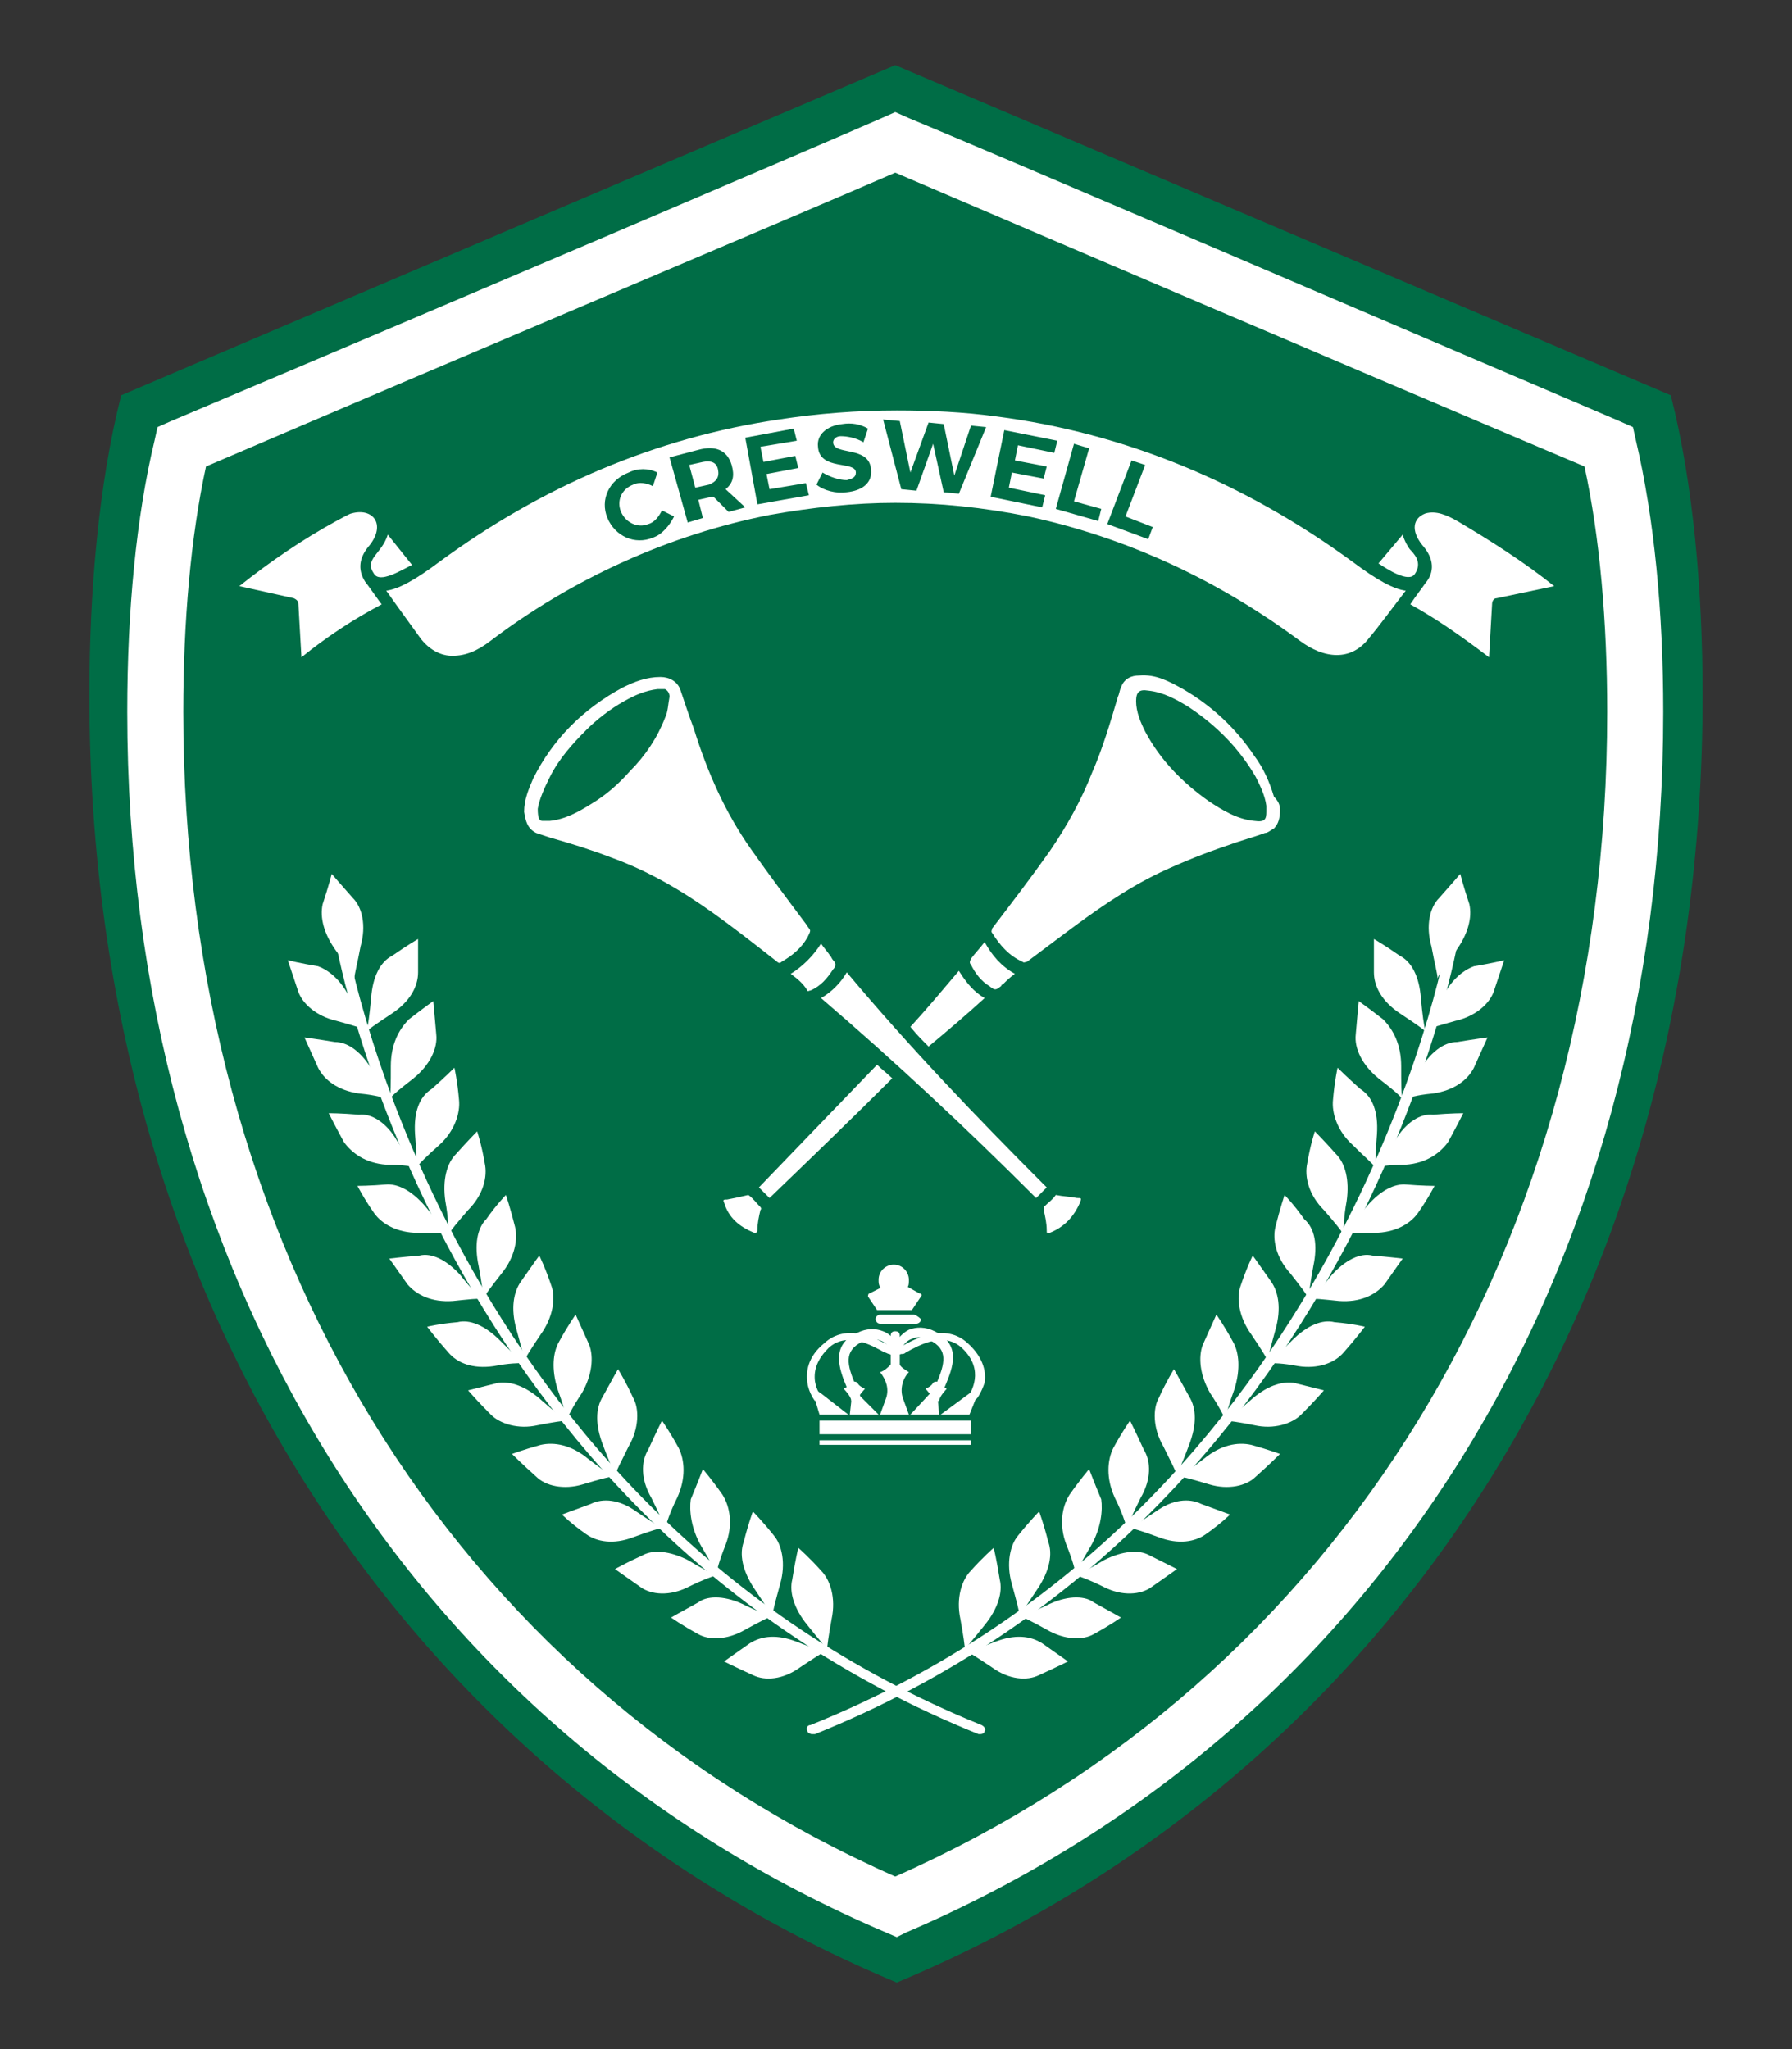 <?xml version="1.0" encoding="utf-8"?>
<!-- Generator: Adobe Illustrator 27.8.1, SVG Export Plug-In . SVG Version: 6.00 Build 0)  -->
<svg version="1.1" id="Layer_1" xmlns="http://www.w3.org/2000/svg" xmlns:xlink="http://www.w3.org/1999/xlink" x="0px" y="0px"
	 viewBox="0 0 118.3 135.3" style="enable-background:new 0 0 118.3 135.3;" xml:space="preserve">
<rect x="0" y="0" width="118.3" height="135.3" fill="#333333" stroke="none"/>
<style type="text/css">
	.st0{clip-path:url(#SVGID_00000170252325407045405390000007475906542579577787_);fill:#006D46;}
	.st1{clip-path:url(#SVGID_00000170252325407045405390000007475906542579577787_);fill:#FFFFFF;}
	.st2{fill:#FFFFFF;}
	.st3{clip-path:url(#SVGID_00000119832969872891528050000015167215793143787710_);fill:#FFFFFF;}
	.st4{clip-path:url(#SVGID_00000153687872414811886710000010575872742334413719_);fill:#FFFFFF;}
	.st5{clip-path:url(#SVGID_00000153687872414811886710000010575872742334413719_);fill:#006D46;}
</style>
<g>
	<defs>
		<rect id="SVGID_1_" x="5.9" y="4.3" width="106.6" height="126.6"/>
	</defs>
	<clipPath id="SVGID_00000164485089843267418550000009753635018596886162_">
		<use xlink:href="#SVGID_1_"  style="overflow:visible;"/>
	</clipPath>
	<path style="clip-path:url(#SVGID_00000164485089843267418550000009753635018596886162_);fill:#006D46;" d="M112.4,45.9
		c0-6.8-0.6-13.9-2.1-19.8c0,0-51.2-21.8-51.2-21.8C59.1,4.3,8,26.1,8,26.1c-1.5,5.9-2.1,13-2.1,19.8c0,41.7,22.4,72.1,53.3,85
		C90.1,118,112.4,87.6,112.4,45.9"/>
	<path style="clip-path:url(#SVGID_00000164485089843267418550000009753635018596886162_);fill:#FFFFFF;" d="M13.6,30.8
		c-1,4.6-1.5,10.2-1.5,16.2c0,35.2,17.6,63.9,47,76.9c29.4-13,47-41.7,47-76.9c0-6-0.5-11.6-1.5-16.2c-15.6-6.6-45.5-19.4-45.5-19.4
		C52.9,14.1,31.1,23.3,13.6,30.8 M59.2,127.9l-0.7-0.3C27.1,114.2,8.4,84,8.4,47c0-6.7,0.6-12.9,1.8-17.9l0.2-0.9l0.9-0.4
		c18.7-7.9,42.1-17.9,46.9-20l0.9-0.4l0,0l0,0l0.9,0.4c5.1,2.1,30.5,13,46.9,20l0.9,0.4l0.2,0.9c1.2,5.1,1.8,11.3,1.8,17.9
		c0,37.1-18.7,67.2-50,80.6L59.2,127.9z"/>
</g>
<rect x="54.1" y="95.1" class="st2" width="10" height="0.3"/>
<g>
	<defs>
		<rect id="SVGID_00000165946990197953929080000008015211289251199409_" x="5.9" y="4.3" width="106.6" height="126.6"/>
	</defs>
	<clipPath id="SVGID_00000033334177981274524450000005612327380678340998_">
		<use xlink:href="#SVGID_00000165946990197953929080000008015211289251199409_"  style="overflow:visible;"/>
	</clipPath>
	<path style="clip-path:url(#SVGID_00000033334177981274524450000005612327380678340998_);fill:#FFFFFF;" d="M56,93.4h-1.9l-0.3-1
		l-0.2-0.5c0-0.2,0.2-0.2,0.3-0.1l0.3,0.2L56,93.4z"/>
	<path style="clip-path:url(#SVGID_00000033334177981274524450000005612327380678340998_);fill:#FFFFFF;" d="M58,93.4h-1.9l0.1-0.9
		l0-0.1l0-0.5c0.1-0.1,0.2-0.1,0.3,0l0.1,0.1l0.1,0.1L58,93.4z"/>
	<path style="clip-path:url(#SVGID_00000033334177981274524450000005612327380678340998_);fill:#FFFFFF;" d="M60,90.6
		c-0.4,0.4-0.6,1.1-0.4,1.7l0.4,1.1h-1.9l0.4-1.1c0.2-0.6,0-1.2-0.4-1.7c0,0,0,0,0,0c0.3-0.1,0.5-0.3,0.7-0.5
		c0.1-0.1,0.1-0.2,0.2-0.2c0-0.1,0.1-0.1,0.2,0c0,0.1,0.1,0.2,0.2,0.2C59.5,90.3,59.7,90.4,60,90.6C60.1,90.6,60.1,90.6,60,90.6"/>
	<path style="clip-path:url(#SVGID_00000033334177981274524450000005612327380678340998_);fill:#FFFFFF;" d="M56.2,91.3
		c-0.1,0.1-0.3,0.3-0.5,0.4c0,0,0.5,0.5,0.5,0.8h0.4c0-0.3,0.5-0.8,0.5-0.8c-0.2-0.1-0.4-0.2-0.5-0.4C56.5,91.2,56.3,91.2,56.2,91.3
		"/>
	<path style="clip-path:url(#SVGID_00000033334177981274524450000005612327380678340998_);fill:#FFFFFF;" d="M64.6,91.9l-0.2,0.5v0
		l-0.4,1h-1.9l1.9-1.4h0l0.2-0.2C64.4,91.7,64.6,91.8,64.6,91.9"/>
	<path style="clip-path:url(#SVGID_00000033334177981274524450000005612327380678340998_);fill:#FFFFFF;" d="M62,93.4h-1.9l1.3-1.4
		l0.2-0.2l0-0.1c0.1-0.1,0.2-0.1,0.3,0l0,0.5l0,0.1L62,93.4z"/>
	<path style="clip-path:url(#SVGID_00000033334177981274524450000005612327380678340998_);fill:#FFFFFF;" d="M62,91.3
		c0.1,0.1,0.3,0.3,0.5,0.4c0,0-0.5,0.5-0.5,0.8h-0.4c0-0.3-0.5-0.8-0.5-0.8c0.2-0.1,0.4-0.2,0.5-0.4C61.7,91.2,61.9,91.2,62,91.3"/>
	<path style="clip-path:url(#SVGID_00000033334177981274524450000005612327380678340998_);fill:#FFFFFF;" d="M64.4,92.4L64,92.1
		c0-0.1,1.1-1.6-0.5-3.1c-1.2-1.1-2.8-0.2-3.7,0.3c-0.1,0.1-0.2,0.1-0.3,0.1c-0.3,0.1-0.6,0.1-0.8,0c-0.1,0-0.2-0.1-0.3-0.1
		c-0.9-0.5-2.5-1.4-3.7-0.3c-0.7,0.7-1,1.4-0.9,2.2c0.1,0.6,0.4,1,0.4,1l-0.4,0.3c0,0-0.4-0.5-0.5-1.2c-0.1-0.7,0-1.7,1.1-2.6
		c1.5-1.4,3.5-0.3,4.4,0.2c0.1,0.1,0.2,0.1,0.2,0.1c0.1,0,0.2,0,0.3,0c0.1,0,0.2-0.1,0.2-0.1c0.9-0.5,2.9-1.6,4.4-0.2
		c1.1,1,1.2,2,1.1,2.6C64.8,91.9,64.5,92.4,64.4,92.4"/>
	<path style="clip-path:url(#SVGID_00000033334177981274524450000005612327380678340998_);fill:#FFFFFF;" d="M56.2,92.3
		c-0.1-0.2-0.2-0.5-0.3-0.7c-0.5-1.2-1.1-2.8,0.7-3.6c0.6-0.3,1.2-0.3,1.7-0.1c0.8,0.3,1.1,1.2,1.1,1.3l-0.5,0.2
		c0,0-0.2-0.7-0.8-0.9c-0.3-0.1-0.7-0.1-1.2,0.1c-1.2,0.6-1,1.5-0.4,2.9c0.1,0.2,0.2,0.5,0.3,0.7L56.2,92.3z"/>
	<path style="clip-path:url(#SVGID_00000033334177981274524450000005612327380678340998_);fill:#FFFFFF;" d="M62,92.3l-0.5-0.2
		c0.1-0.2,0.2-0.5,0.3-0.7c0.6-1.4,0.8-2.3-0.4-2.9c-0.4-0.2-0.8-0.3-1.2-0.1c-0.6,0.2-0.8,0.9-0.8,0.9l-0.5-0.2
		c0,0,0.3-0.9,1.1-1.3c0.5-0.2,1.1-0.2,1.7,0.1c1.8,0.9,1.2,2.4,0.7,3.6C62.2,91.9,62.1,92.1,62,92.3"/>
	<path style="clip-path:url(#SVGID_00000033334177981274524450000005612327380678340998_);fill:#FFFFFF;" d="M59.1,91.7
		c-0.2,0-0.3-0.1-0.3-0.3v-3.2c0-0.2,0.1-0.3,0.3-0.3c0.2,0,0.3,0.1,0.3,0.3v3.2C59.4,91.5,59.2,91.7,59.1,91.7"/>
	<path style="clip-path:url(#SVGID_00000033334177981274524450000005612327380678340998_);fill:#FFFFFF;" d="M59.8,84.9
		c-0.1,0.3-0.4,0.4-0.7,0.4c-0.3,0-0.6-0.2-0.7-0.4l-1,0.5c-0.1,0-0.1,0.2-0.1,0.2l0.6,0.9h2.3l0.6-0.9c0.1-0.1,0-0.2-0.1-0.2
		L59.8,84.9z"/>
	<path style="clip-path:url(#SVGID_00000033334177981274524450000005612327380678340998_);fill:#FFFFFF;" d="M59.1,85.5
		c0.4,0,0.7-0.2,0.8-0.5c0.1-0.1,0.1-0.3,0.1-0.5c0-0.5-0.4-1-1-1c-0.5,0-1,0.4-1,1c0,0.2,0,0.3,0.1,0.5
		C58.4,85.3,58.7,85.5,59.1,85.5"/>
	<path style="clip-path:url(#SVGID_00000033334177981274524450000005612327380678340998_);fill:#FFFFFF;" d="M60.3,86.8L60.3,86.8
		h-0.7h-0.1h-0.6h-0.1h-0.7h0c-0.1,0-0.3,0.1-0.3,0.3c0,0.1,0.1,0.3,0.3,0.3h2.4c0.1,0,0.3-0.1,0.3-0.3
		C60.6,86.9,60.4,86.8,60.3,86.8"/>
</g>
<rect x="54.1" y="93.8" class="st2" width="10" height="0.9"/>
<g>
	<defs>
		<rect id="SVGID_00000034048184015950350420000003789053216690430855_" x="5.9" y="4.3" width="106.6" height="126.6"/>
	</defs>
	<clipPath id="SVGID_00000098206353104283995170000016075993928138636726_">
		<use xlink:href="#SVGID_00000034048184015950350420000003789053216690430855_"  style="overflow:visible;"/>
	</clipPath>
	<path style="clip-path:url(#SVGID_00000098206353104283995170000016075993928138636726_);fill:#FFFFFF;" d="M35.5,53.4
		c0,0.6,0.1,0.8,0.3,0.8c0.2,0,0.3,0,0.5,0c1-0.1,1.9-0.6,2.7-1.1c1-0.6,1.8-1.3,2.6-2.2c1-1,1.8-2.2,2.3-3.5
		c0.2-0.4,0.2-0.9,0.3-1.4c0-0.2-0.1-0.4-0.3-0.5c-0.2,0-0.3,0-0.5,0c-0.8,0.1-1.5,0.4-2.2,0.8c-0.9,0.5-1.8,1.2-2.5,1.9
		c-0.9,0.9-1.8,1.9-2.4,3.1C35.9,52.1,35.6,52.8,35.5,53.4 M34.6,53.6c0-0.8,0.3-1.5,0.6-2.2c1.3-2.6,3.3-4.6,5.9-6
		c0.8-0.4,1.6-0.7,2.5-0.7c0.6,0,1.1,0.3,1.3,0.8c0.3,0.9,0.6,1.8,0.9,2.6c0.9,2.9,2.1,5.6,3.8,8c1.2,1.7,2.4,3.3,3.6,4.9
		c0.3,0.5,0.4,0.3,0.1,0.9c-0.4,0.7-1,1.2-1.7,1.6c-0.1,0.1-0.2,0.1-0.3,0c-1.4-1.1-2.8-2.2-4.2-3.2c-2.1-1.5-4.3-2.8-6.8-3.7
		c-1.3-0.5-2.6-0.9-4-1.3c-0.3-0.1-0.6-0.2-0.9-0.3C34.8,54.7,34.7,54.2,34.6,53.6"/>
	<path style="clip-path:url(#SVGID_00000098206353104283995170000016075993928138636726_);fill:#FFFFFF;" d="M83.6,53.6
		c0-0.1,0-0.2,0-0.4c-0.1-0.7-0.4-1.3-0.7-1.9c-1.1-1.9-2.6-3.4-4.4-4.6c-0.8-0.5-1.7-1-2.7-1.1c-0.6-0.1-0.8,0.1-0.8,0.7
		c0,0.7,0.3,1.4,0.6,2c1,1.9,2.5,3.4,4.2,4.6c0.9,0.6,1.9,1.2,3,1.3C83.5,54.3,83.6,54.1,83.6,53.6 M84.5,53.5
		c0,0.5-0.1,0.9-0.4,1.2c-0.2,0.1-0.4,0.3-0.6,0.3c-0.8,0.3-1.6,0.5-2.4,0.8c-1.5,0.5-3,1.1-4.5,1.8c-2.3,1.1-4.4,2.6-6.4,4.1
		c-0.8,0.6-1.6,1.2-2.4,1.8c-0.1,0-0.2,0.1-0.3,0c-0.9-0.4-1.5-1.1-2-1.9c-0.1-0.1,0-0.2,0-0.3c1.3-1.7,2.6-3.4,3.8-5.1
		c1.1-1.6,2.1-3.4,2.8-5.2c0.7-1.6,1.2-3.3,1.7-5c0.1-0.2,0.1-0.4,0.2-0.6c0.2-0.6,0.7-0.8,1.2-0.8c1.1-0.1,2,0.4,2.9,0.9
		c1.9,1.1,3.5,2.6,4.7,4.4c0.6,0.8,1,1.7,1.3,2.7C84.5,53,84.5,53.3,84.5,53.5"/>
	<path style="clip-path:url(#SVGID_00000098206353104283995170000016075993928138636726_);fill:#FFFFFF;" d="M69.1,78.4
		c-0.2,0.2-0.5,0.5-0.7,0.7c-4.6-4.6-9.3-9-14.2-13.2c0.7-0.4,1.3-1,1.7-1.7C60,69.1,64.5,73.8,69.1,78.4"/>
	<path style="clip-path:url(#SVGID_00000098206353104283995170000016075993928138636726_);fill:#FFFFFF;" d="M50.8,79.1
		c-0.2-0.2-0.5-0.5-0.7-0.7c2.6-2.7,5.2-5.4,7.8-8.1c0.3,0.3,0.7,0.6,1,0.9C56.2,73.9,53.5,76.5,50.8,79.1"/>
	<path style="clip-path:url(#SVGID_00000098206353104283995170000016075993928138636726_);fill:#FFFFFF;" d="M65,65.9
		c-1.2,1.1-2.5,2.2-3.7,3.2c-0.4-0.4-0.8-0.8-1.2-1.3c1.1-1.2,2.1-2.4,3.2-3.7C63.8,64.9,64.3,65.5,65,65.9"/>
	<path style="clip-path:url(#SVGID_00000098206353104283995170000016075993928138636726_);fill:#FFFFFF;" d="M67,64.3
		c-0.3,0.2-0.6,0.5-0.8,0.7c0,0-0.1,0-0.1,0.1c-0.4,0.3-0.4,0.3-0.8,0c-0.5-0.3-0.9-0.8-1.2-1.4c-0.1-0.1-0.1-0.2,0-0.4
		c0.3-0.4,0.6-0.7,0.9-1.1C65.5,63.1,66.1,63.8,67,64.3"/>
	<path style="clip-path:url(#SVGID_00000098206353104283995170000016075993928138636726_);fill:#FFFFFF;" d="M52.2,64.3
		c0.8-0.5,1.5-1.2,2-2c0.2,0.3,0.4,0.5,0.6,0.8c0.1,0.1,0.1,0.2,0.2,0.3c0.2,0.2,0.2,0.4,0,0.6c-0.4,0.6-0.8,1.1-1.5,1.4
		c-0.1,0-0.2,0.1-0.2,0C53,64.9,52.6,64.6,52.2,64.3"/>
	<path style="clip-path:url(#SVGID_00000098206353104283995170000016075993928138636726_);fill:#FFFFFF;" d="M49.4,78.9
		c0.3,0.2,0.5,0.5,0.8,0.8c0,0,0.1,0.1,0,0.2c-0.1,0.4-0.2,0.9-0.2,1.3c0,0.2-0.1,0.2-0.2,0.2c-1-0.4-1.7-1-2-2
		c-0.1-0.2,0-0.2,0.2-0.2C48.5,79.1,49,79,49.4,78.9"/>
	<path style="clip-path:url(#SVGID_00000098206353104283995170000016075993928138636726_);fill:#FFFFFF;" d="M69.7,78.9
		c0.5,0.1,0.9,0.1,1.4,0.2c0.3,0,0.3,0,0.2,0.3c-0.4,0.9-1,1.6-2,2c-0.2,0.1-0.2,0-0.2-0.2c0-0.4-0.1-0.9-0.2-1.3c0-0.1,0-0.2,0-0.2
		C69.2,79.4,69.5,79.2,69.7,78.9"/>
	<path style="clip-path:url(#SVGID_00000098206353104283995170000016075993928138636726_);fill:#FFFFFF;" d="M92.6,35.3
		c0.1,0.4,0.4,0.9,0.5,1c0.5,0.5,0.7,1,0.3,1.6c-0.4,0.6-1.8-0.3-2.4-0.7L92.6,35.3z"/>
	<path style="clip-path:url(#SVGID_00000098206353104283995170000016075993928138636726_);fill:#FFFFFF;" d="M24.7,37.9
		c-0.7-1,0.5-1.3,0.9-2.6l1.6,2C26.4,37.7,25.1,38.5,24.7,37.9"/>
	<path style="clip-path:url(#SVGID_00000098206353104283995170000016075993928138636726_);fill:#FFFFFF;" d="M19.9,43.4l-0.2-3.5
		c0-0.2-0.1-0.3-0.3-0.4l-3.6-0.8c2-1.6,4.2-3.1,6.4-4.3c0.2-0.1,0.9-0.5,1-0.5c1.4-0.4,2.3,0.7,1.2,2.1c-0.7,0.8-0.8,1.6-0.3,2.4
		c0,0,0,0,0,0c0.1,0.1,1,1.4,1.1,1.5C23.3,40.9,21.5,42.1,19.9,43.4"/>
	<path style="clip-path:url(#SVGID_00000098206353104283995170000016075993928138636726_);fill:#FFFFFF;" d="M90.4,42.1
		c-1.2,1.6-3,1.4-4.6,0.2c0,0,0,0,0,0c-5.4-4-11.4-6.8-17.9-8.2c-3-0.6-5.9-0.9-8.8-0.9c-2.7,0-5.5,0.3-8.3,0.8
		c-6.6,1.3-13,4.2-18.4,8.3c0,0,0,0,0,0c-0.9,0.7-1.7,1-2.5,1l-0.1,0c-0.3,0-1.2-0.1-2-1.1c-0.5-0.7-1.6-2.2-2.3-3.2
		c0.8-0.1,1.9-0.7,3.5-1.9c6.8-5,14.3-8.2,22.4-9.4c2.6-0.4,5.2-0.6,7.8-0.6c2.2,0,4.4,0.1,6.6,0.4c8.5,1.1,16.4,4.4,23.5,9.6
		c1.6,1.2,2.7,1.8,3.5,1.9C92.1,39.9,91,41.4,90.4,42.1"/>
	<path style="clip-path:url(#SVGID_00000098206353104283995170000016075993928138636726_);fill:#FFFFFF;" d="M98.8,39.5
		c-0.2,0-0.3,0.2-0.3,0.4l-0.2,3.5c-1.7-1.3-3.4-2.5-5.2-3.5c0.4-0.6,0.8-1.1,1-1.4c0.6-0.7,0.6-1.6-0.2-2.5c-0.8-1-0.6-1.8,0.2-2.1
		c0.7-0.2,1.4,0.1,2.1,0.5c2.2,1.3,4.4,2.7,6.4,4.3L98.8,39.5z"/>
	<path style="clip-path:url(#SVGID_00000098206353104283995170000016075993928138636726_);fill:#006D46;" d="M74.7,30.4l-1.6,4.2
		l2.7,1l0.3-0.8l-1.8-0.7l1.3-3.4L74.7,30.4z M70.9,29.3l-1.2,4.3l2.8,0.8l0.2-0.8l-1.8-0.5l1-3.5L70.9,29.3z M66.3,28.4l-0.9,4.4
		l3.4,0.7l0.2-0.8l-2.4-0.5l0.2-1l2.1,0.4l0.2-0.8l-2.1-0.4l0.2-1l2.4,0.5l0.2-0.8L66.3,28.4z M58.3,27.7l1.2,4.6l1,0.1l1.1-3.1
		l0.7,3.2l1,0.1l1.8-4.4l-1-0.1L63,31.4L62.3,28l-1-0.1l-1.2,3.3l-0.7-3.4L58.3,27.7z M57,29.2l0.3-0.9c-0.5-0.3-1.1-0.4-1.7-0.3
		c-1,0.1-1.7,0.7-1.6,1.5c0.1,1.6,2.5,0.9,2.5,1.7c0,0.3-0.2,0.4-0.6,0.5c-0.5,0-1.1-0.2-1.6-0.5L53.9,32c0.5,0.4,1.3,0.6,2,0.5
		c1-0.1,1.7-0.6,1.6-1.5c-0.1-1.6-2.5-0.9-2.5-1.8c0-0.2,0.2-0.4,0.5-0.4C55.9,28.8,56.5,28.9,57,29.2 M49.2,28.9l0.8,4.4l3.4-0.6
		l-0.2-0.8l-2.4,0.4l-0.2-1l2.1-0.4l-0.2-0.8l-2.1,0.4l-0.2-1l2.4-0.4l-0.2-0.8L49.2,28.9z M45.5,30.7l0.9-0.2c0.5-0.1,0.9,0,1,0.5
		c0.1,0.5-0.1,0.8-0.6,1l-0.9,0.2L45.5,30.7z M49.2,33.5l-1.3-1.2c0.5-0.4,0.6-0.9,0.4-1.6c-0.3-1-1.1-1.3-2.2-1l-1.9,0.5l1.2,4.3
		l1-0.3L46.1,33l0.9-0.2l0.1,0l1,1L49.2,33.5z M43.1,32.1l0.3-0.9c-0.6-0.3-1.3-0.3-1.9,0c-1.3,0.5-1.9,1.8-1.4,3
		c0.5,1.2,1.8,1.8,3,1.3c0.6-0.2,1.1-0.8,1.4-1.4l-0.8-0.4c-0.2,0.4-0.5,0.8-0.9,0.9c-0.7,0.3-1.5-0.1-1.8-0.8
		c-0.3-0.7,0-1.5,0.8-1.8C42.2,31.8,42.7,31.9,43.1,32.1"/>
	<path style="clip-path:url(#SVGID_00000098206353104283995170000016075993928138636726_);fill:#FFFFFF;" d="M53.3,107.3
		c0.7,0.9,1.2,1.4,1.3,1.7c0-0.3,0.1-1,0.3-2.1c0.3-1.4-0.1-2.6-0.7-3.2c-0.8-0.9-1.5-1.5-1.5-1.5s-0.2,0.8-0.4,2.1
		C52.1,105.1,52.4,106.2,53.3,107.3"/>
	<path style="clip-path:url(#SVGID_00000098206353104283995170000016075993928138636726_);fill:#FFFFFF;" d="M52.6,108.4
		c1,0.4,1.7,0.6,2,0.6c-0.3,0.1-0.9,0.5-1.8,1.1c-1.1,0.8-2.3,0.9-3.1,0.5c-1.1-0.5-1.9-0.9-1.9-0.9s0.7-0.5,1.7-1.2
		C50.3,108,51.3,107.9,52.6,108.4"/>
	<path style="clip-path:url(#SVGID_00000098206353104283995170000016075993928138636726_);fill:#FFFFFF;" d="M49.8,104.9
		c0.6,0.9,1,1.5,1.2,1.8c0-0.3,0.2-1,0.5-2.1c0.4-1.4,0.1-2.6-0.4-3.2c-0.8-1-1.4-1.6-1.4-1.6s-0.3,0.8-0.6,2
		C48.8,102.6,49,103.7,49.8,104.9"/>
	<path style="clip-path:url(#SVGID_00000098206353104283995170000016075993928138636726_);fill:#FFFFFF;" d="M49,105.9
		c1,0.5,1.6,0.7,2,0.8c-0.3,0.1-0.9,0.4-1.8,0.9c-1.2,0.7-2.4,0.7-3.1,0.3c-1.1-0.6-1.8-1.1-1.8-1.1s0.7-0.4,1.8-1
		C46.6,105.4,47.7,105.3,49,105.9"/>
	<path style="clip-path:url(#SVGID_00000098206353104283995170000016075993928138636726_);fill:#FFFFFF;" d="M46.3,102.1
		c0.6,1,0.9,1.6,1,1.9c0-0.3,0.2-1,0.6-2c0.5-1.3,0.3-2.5-0.2-3.3c-0.7-1-1.3-1.7-1.3-1.7s-0.3,0.8-0.8,2
		C45.5,99.7,45.6,100.9,46.3,102.1"/>
	<path style="clip-path:url(#SVGID_00000098206353104283995170000016075993928138636726_);fill:#FFFFFF;" d="M45.4,103
		c1,0.6,1.6,0.9,1.9,1c-0.3,0.1-0.9,0.3-1.9,0.8c-1.2,0.6-2.4,0.5-3.1,0c-1-0.7-1.7-1.2-1.7-1.2s0.7-0.4,1.8-0.9
		C43.1,102.3,44.2,102.4,45.4,103"/>
	<path style="clip-path:url(#SVGID_00000098206353104283995170000016075993928138636726_);fill:#FFFFFF;" d="M43,98.9
		c0.5,1,0.8,1.7,0.9,2c0.1-0.3,0.3-1,0.8-2c0.6-1.3,0.5-2.5,0.1-3.3c-0.6-1.1-1.1-1.8-1.1-1.8s-0.4,0.8-0.9,1.9
		C42.3,96.5,42.3,97.7,43,98.9"/>
	<path style="clip-path:url(#SVGID_00000098206353104283995170000016075993928138636726_);fill:#FFFFFF;" d="M42,99.8
		c0.9,0.6,1.5,1,1.8,1.1c-0.3,0-0.9,0.2-2,0.6c-1.3,0.5-2.4,0.3-3.1-0.2c-1-0.7-1.6-1.3-1.6-1.3s0.8-0.3,1.9-0.7
		C39.8,98.9,40.9,99,42,99.8"/>
	<path style="clip-path:url(#SVGID_00000098206353104283995170000016075993928138636726_);fill:#FFFFFF;" d="M39.8,95.4
		c0.4,1.1,0.7,1.7,0.8,2c0.1-0.3,0.4-0.9,0.9-1.9c0.7-1.2,0.7-2.5,0.3-3.2c-0.5-1.1-1-1.9-1-1.9s-0.4,0.7-1,1.8
		C39.3,93,39.3,94.1,39.8,95.4"/>
	<path style="clip-path:url(#SVGID_00000098206353104283995170000016075993928138636726_);fill:#FFFFFF;" d="M38.8,96.3
		c0.9,0.7,1.5,1.1,1.7,1.2c-0.3,0-1,0.2-2,0.5c-1.3,0.4-2.5,0.1-3.1-0.5c-0.9-0.8-1.6-1.5-1.6-1.5s0.8-0.3,1.9-0.6
		C36.6,95.2,37.7,95.4,38.8,96.3"/>
	<path style="clip-path:url(#SVGID_00000098206353104283995170000016075993928138636726_);fill:#FFFFFF;" d="M36.8,91.7
		c0.4,1.1,0.6,1.8,0.6,2.1c0.1-0.3,0.4-0.9,1-1.8c0.7-1.2,0.8-2.4,0.5-3.2c-0.5-1.1-0.9-2-0.9-2s-0.5,0.7-1.1,1.8
		C36.5,89.3,36.4,90.4,36.8,91.7"/>
	<path style="clip-path:url(#SVGID_00000098206353104283995170000016075993928138636726_);fill:#FFFFFF;" d="M35.8,92.5
		c0.8,0.7,1.4,1.2,1.7,1.3c-0.3,0-1,0.1-2,0.3c-1.3,0.3-2.5-0.1-3.1-0.7c-0.9-0.9-1.5-1.6-1.5-1.6s0.8-0.2,2-0.5
		C33.7,91.2,34.7,91.5,35.8,92.5"/>
	<path style="clip-path:url(#SVGID_00000098206353104283995170000016075993928138636726_);fill:#FFFFFF;" d="M34.1,87.8
		c0.3,1.1,0.5,1.8,0.5,2.1c0.1-0.3,0.5-0.9,1.1-1.8c0.8-1.1,1-2.4,0.7-3.2c-0.4-1.2-0.8-2-0.8-2s-0.5,0.7-1.2,1.7
		C33.9,85.3,33.7,86.4,34.1,87.8"/>
	<path style="clip-path:url(#SVGID_00000098206353104283995170000016075993928138636726_);fill:#FFFFFF;" d="M33,88.5
		c0.8,0.8,1.3,1.3,1.6,1.5c-0.3,0-1,0-2,0.2c-1.4,0.2-2.4-0.2-3-0.9c-0.8-0.9-1.4-1.7-1.4-1.7s0.8-0.2,2-0.3
		C31,87.1,32,87.5,33,88.5"/>
	<path style="clip-path:url(#SVGID_00000098206353104283995170000016075993928138636726_);fill:#FFFFFF;" d="M31.6,83.6
		c0.2,1.1,0.3,1.8,0.3,2.2c0.1-0.3,0.5-0.8,1.2-1.7c0.9-1.1,1.1-2.3,0.9-3.1c-0.3-1.2-0.6-2.1-0.6-2.1s-0.6,0.6-1.3,1.6
		C31.5,81.1,31.3,82.2,31.6,83.6"/>
	<path style="clip-path:url(#SVGID_00000098206353104283995170000016075993928138636726_);fill:#FFFFFF;" d="M30.4,84.2
		c0.7,0.9,1.2,1.4,1.5,1.6c-0.3-0.1-1,0-2,0.1c-1.4,0.1-2.4-0.4-3-1.1c-0.7-1-1.2-1.7-1.2-1.7s0.8-0.1,2-0.2
		C28.5,82.7,29.5,83.2,30.4,84.2"/>
	<path style="clip-path:url(#SVGID_00000098206353104283995170000016075993928138636726_);fill:#FFFFFF;" d="M29.4,79.3
		c0.2,1.1,0.2,1.8,0.2,2.2c0.2-0.3,0.6-0.8,1.3-1.6c1-1,1.3-2.2,1.1-3.1c-0.2-1.2-0.5-2.1-0.5-2.1s-0.6,0.6-1.4,1.5
		C29.5,76.8,29.2,77.9,29.4,79.3"/>
	<path style="clip-path:url(#SVGID_00000098206353104283995170000016075993928138636726_);fill:#FFFFFF;" d="M28.2,79.8
		c0.7,0.9,1.1,1.4,1.4,1.7c-0.3-0.1-1-0.1-2-0.1c-1.4,0-2.4-0.6-2.9-1.3c-0.7-1-1.1-1.8-1.1-1.8s0.8,0,2-0.1
		C26.4,78.2,27.3,78.7,28.2,79.8"/>
	<path style="clip-path:url(#SVGID_00000098206353104283995170000016075993928138636726_);fill:#FFFFFF;" d="M27.4,74.9
		c0.1,1.1,0.1,1.9,0.1,2.2c0.2-0.3,0.6-0.7,1.5-1.5c1-0.9,1.4-2.1,1.3-3c-0.1-1.2-0.3-2.1-0.3-2.1s-0.6,0.6-1.5,1.4
		C27.7,72.4,27.3,73.4,27.4,74.9"/>
	<path style="clip-path:url(#SVGID_00000098206353104283995170000016075993928138636726_);fill:#FFFFFF;" d="M26.2,75.3
		c0.6,0.9,1,1.5,1.3,1.8c-0.3-0.1-1-0.2-2-0.2c-1.4-0.1-2.3-0.8-2.8-1.5c-0.6-1.1-1-1.9-1-1.9s0.8,0,2,0.1
		C24.5,73.5,25.5,74.1,26.2,75.3"/>
	<path style="clip-path:url(#SVGID_00000098206353104283995170000016075993928138636726_);fill:#FFFFFF;" d="M25.8,70.4
		c0,1.1,0,1.9-0.1,2.2c0.2-0.3,0.7-0.7,1.6-1.4c1.1-0.9,1.6-2,1.5-2.9c-0.1-1.2-0.2-2.2-0.2-2.2s-0.7,0.5-1.6,1.2
		C26.3,68,25.8,69,25.8,70.4"/>
	<path style="clip-path:url(#SVGID_00000098206353104283995170000016075993928138636726_);fill:#FFFFFF;" d="M24.6,70.7
		c0.5,1,0.9,1.6,1.1,1.9c-0.3-0.1-0.9-0.3-2-0.4c-1.4-0.2-2.3-0.9-2.7-1.7c-0.5-1.1-0.9-2-0.9-2s0.8,0.1,2,0.3
		C23,68.8,23.9,69.5,24.6,70.7"/>
	<path style="clip-path:url(#SVGID_00000098206353104283995170000016075993928138636726_);fill:#FFFFFF;" d="M24.5,65.9
		c-0.1,1.1-0.2,1.8-0.3,2.2c0.2-0.2,0.8-0.6,1.7-1.2c1.2-0.8,1.7-1.8,1.7-2.7c0-1.2,0-2.2,0-2.2s-0.7,0.4-1.7,1.1
		C25.1,63.5,24.6,64.5,24.5,65.9"/>
	<path style="clip-path:url(#SVGID_00000098206353104283995170000016075993928138636726_);fill:#FFFFFF;" d="M22.2,62.8
		c0.7,0.9,1.1,1.5,1.2,1.8c0-0.3,0.2-1,0.4-2.1c0.4-1.4,0.1-2.6-0.5-3.2c-0.8-0.9-1.4-1.6-1.4-1.6s-0.2,0.8-0.6,2
		C21.1,60.6,21.4,61.7,22.2,62.8"/>
	<path style="clip-path:url(#SVGID_00000098206353104283995170000016075993928138636726_);fill:#FFFFFF;" d="M23.2,66.1
		c0.5,1,0.8,1.7,1,1.9c-0.3-0.1-0.9-0.3-2-0.6c-1.3-0.3-2.2-1.1-2.5-1.9c-0.4-1.2-0.7-2.1-0.7-2.1s0.8,0.2,2,0.4
		C21.8,64.1,22.6,64.8,23.2,66.1"/>
	<path style="clip-path:url(#SVGID_00000098206353104283995170000016075993928138636726_);fill:#FFFFFF;" d="M64.7,114.5
		c0,0-0.1,0-0.1,0c-35.7-14.4-42.3-51.7-42.4-52.1c0-0.2,0.1-0.4,0.3-0.4c0.2,0,0.4,0.1,0.4,0.3c0.1,0.4,6.6,37.3,41.9,51.6
		c0.2,0.1,0.3,0.3,0.2,0.4C65,114.4,64.9,114.5,64.7,114.5"/>
	<path style="clip-path:url(#SVGID_00000098206353104283995170000016075993928138636726_);fill:#FFFFFF;" d="M65,107.3
		c-0.7,0.9-1.2,1.4-1.3,1.7c0-0.3-0.1-1-0.3-2.1c-0.3-1.4,0.1-2.6,0.7-3.2c0.8-0.9,1.5-1.5,1.5-1.5s0.2,0.8,0.4,2.1
		C66.2,105.1,65.9,106.2,65,107.3"/>
	<path style="clip-path:url(#SVGID_00000098206353104283995170000016075993928138636726_);fill:#FFFFFF;" d="M65.7,108.4
		c-1,0.4-1.7,0.6-2,0.6c0.3,0.1,0.9,0.5,1.8,1.1c1.1,0.8,2.3,0.9,3.1,0.5c1.1-0.5,1.9-0.9,1.9-0.9s-0.7-0.5-1.7-1.2
		C68,108,67,107.9,65.7,108.4"/>
	<path style="clip-path:url(#SVGID_00000098206353104283995170000016075993928138636726_);fill:#FFFFFF;" d="M68.5,104.9
		c-0.6,0.9-1,1.5-1.2,1.8c0-0.3-0.2-1-0.5-2.1c-0.4-1.4-0.1-2.6,0.4-3.2c0.8-1,1.4-1.6,1.4-1.6s0.3,0.8,0.6,2
		C69.5,102.6,69.3,103.7,68.5,104.9"/>
	<path style="clip-path:url(#SVGID_00000098206353104283995170000016075993928138636726_);fill:#FFFFFF;" d="M69.3,105.9
		c-1,0.5-1.7,0.7-2,0.8c0.3,0.1,0.9,0.4,1.8,0.9c1.2,0.7,2.4,0.7,3.1,0.3c1.1-0.6,1.8-1.1,1.8-1.1s-0.7-0.4-1.8-1
		C71.7,105.4,70.6,105.3,69.3,105.9"/>
	<path style="clip-path:url(#SVGID_00000098206353104283995170000016075993928138636726_);fill:#FFFFFF;" d="M72,102.1
		c-0.6,1-0.9,1.6-1,1.9c0-0.3-0.2-1-0.6-2c-0.5-1.3-0.3-2.5,0.2-3.3c0.7-1,1.3-1.7,1.3-1.7s0.3,0.8,0.8,2
		C72.8,99.7,72.7,100.9,72,102.1"/>
	<path style="clip-path:url(#SVGID_00000098206353104283995170000016075993928138636726_);fill:#FFFFFF;" d="M72.9,103
		c-1,0.6-1.6,0.9-1.9,1c0.3,0.1,0.9,0.3,1.9,0.8c1.2,0.6,2.4,0.5,3.1,0c1-0.7,1.7-1.2,1.7-1.2s-0.8-0.4-1.8-0.9
		C75.2,102.3,74.1,102.4,72.9,103"/>
	<path style="clip-path:url(#SVGID_00000098206353104283995170000016075993928138636726_);fill:#FFFFFF;" d="M75.3,98.9
		c-0.5,1-0.8,1.7-0.9,2c-0.1-0.3-0.3-1-0.8-2c-0.6-1.3-0.5-2.5-0.1-3.3c0.6-1.1,1.1-1.8,1.1-1.8s0.4,0.8,0.9,1.9
		C76,96.5,76,97.7,75.3,98.9"/>
	<path style="clip-path:url(#SVGID_00000098206353104283995170000016075993928138636726_);fill:#FFFFFF;" d="M76.3,99.8
		c-0.9,0.6-1.5,1-1.8,1.1c0.3,0,0.9,0.2,2,0.6c1.3,0.5,2.4,0.3,3.1-0.2c1-0.7,1.6-1.3,1.6-1.3s-0.8-0.3-1.9-0.7
		C78.5,98.9,77.4,99,76.3,99.8"/>
	<path style="clip-path:url(#SVGID_00000098206353104283995170000016075993928138636726_);fill:#FFFFFF;" d="M78.5,95.4
		c-0.4,1.1-0.7,1.7-0.8,2c-0.1-0.3-0.4-0.9-0.9-1.9c-0.7-1.2-0.7-2.5-0.3-3.2c0.5-1.1,1-1.9,1-1.9s0.4,0.7,1,1.8
		C79,93,79,94.1,78.5,95.4"/>
	<path style="clip-path:url(#SVGID_00000098206353104283995170000016075993928138636726_);fill:#FFFFFF;" d="M79.5,96.3
		c-0.9,0.7-1.5,1.1-1.7,1.2c0.3,0,1,0.2,2,0.5c1.3,0.4,2.5,0.1,3.1-0.5c0.9-0.8,1.6-1.5,1.6-1.5s-0.8-0.3-1.9-0.6
		C81.7,95.2,80.6,95.4,79.5,96.3"/>
	<path style="clip-path:url(#SVGID_00000098206353104283995170000016075993928138636726_);fill:#FFFFFF;" d="M81.5,91.7
		c-0.4,1.1-0.6,1.8-0.6,2.1c-0.1-0.3-0.4-0.9-1-1.8c-0.7-1.2-0.8-2.4-0.5-3.2c0.5-1.1,0.9-2,0.9-2s0.5,0.7,1.1,1.8
		C81.8,89.3,81.9,90.4,81.5,91.7"/>
	<path style="clip-path:url(#SVGID_00000098206353104283995170000016075993928138636726_);fill:#FFFFFF;" d="M82.5,92.5
		c-0.8,0.7-1.4,1.2-1.7,1.3c0.3,0,1,0.1,2,0.3c1.3,0.3,2.5-0.1,3.1-0.7c0.9-0.9,1.5-1.6,1.5-1.6s-0.8-0.2-2-0.5
		C84.6,91.2,83.6,91.5,82.5,92.5"/>
	<path style="clip-path:url(#SVGID_00000098206353104283995170000016075993928138636726_);fill:#FFFFFF;" d="M84.2,87.8
		c-0.3,1.1-0.5,1.8-0.5,2.1c-0.1-0.3-0.5-0.9-1.1-1.8c-0.8-1.1-1-2.4-0.7-3.2c0.4-1.2,0.8-2,0.8-2s0.5,0.7,1.2,1.7
		C84.4,85.3,84.6,86.4,84.2,87.8"/>
	<path style="clip-path:url(#SVGID_00000098206353104283995170000016075993928138636726_);fill:#FFFFFF;" d="M85.3,88.5
		c-0.8,0.8-1.3,1.3-1.6,1.5c0.3,0,1,0,2,0.2c1.3,0.2,2.4-0.2,3-0.9c0.8-0.9,1.4-1.7,1.4-1.7s-0.8-0.2-2-0.3
		C87.3,87.1,86.3,87.5,85.3,88.5"/>
	<path style="clip-path:url(#SVGID_00000098206353104283995170000016075993928138636726_);fill:#FFFFFF;" d="M86.7,83.6
		c-0.2,1.1-0.3,1.8-0.3,2.2c-0.1-0.3-0.5-0.8-1.2-1.7C84.2,83,84,81.8,84.2,81c0.3-1.2,0.6-2.1,0.6-2.1s0.6,0.6,1.3,1.6
		C86.8,81.1,87,82.2,86.7,83.6"/>
	<path style="clip-path:url(#SVGID_00000098206353104283995170000016075993928138636726_);fill:#FFFFFF;" d="M87.9,84.2
		c-0.7,0.9-1.2,1.4-1.5,1.6c0.3-0.1,1,0,2,0.1c1.4,0.1,2.4-0.4,3-1.1c0.7-1,1.2-1.7,1.2-1.7s-0.8-0.1-2-0.2
		C89.8,82.7,88.8,83.2,87.9,84.2"/>
	<path style="clip-path:url(#SVGID_00000098206353104283995170000016075993928138636726_);fill:#FFFFFF;" d="M88.9,79.3
		c-0.2,1.1-0.2,1.8-0.2,2.2c-0.2-0.3-0.6-0.8-1.3-1.6c-1-1-1.3-2.2-1.1-3.1c0.2-1.2,0.5-2.1,0.5-2.1s0.6,0.6,1.4,1.5
		C88.8,76.8,89.1,77.9,88.9,79.3"/>
	<path style="clip-path:url(#SVGID_00000098206353104283995170000016075993928138636726_);fill:#FFFFFF;" d="M90.1,79.8
		c-0.7,0.9-1.1,1.4-1.4,1.7c0.3-0.1,1-0.1,2-0.1c1.4,0,2.4-0.6,2.9-1.3c0.7-1,1.1-1.8,1.1-1.8s-0.8,0-2-0.1
		C91.9,78.2,91,78.7,90.1,79.8"/>
	<path style="clip-path:url(#SVGID_00000098206353104283995170000016075993928138636726_);fill:#FFFFFF;" d="M90.9,74.9
		c-0.1,1.1-0.1,1.9-0.1,2.2c-0.2-0.3-0.7-0.7-1.5-1.5c-1-0.9-1.4-2.1-1.3-3c0.1-1.2,0.3-2.1,0.3-2.1s0.6,0.6,1.5,1.4
		C90.6,72.4,91,73.4,90.9,74.9"/>
	<path style="clip-path:url(#SVGID_00000098206353104283995170000016075993928138636726_);fill:#FFFFFF;" d="M92.1,75.3
		c-0.6,0.9-1,1.5-1.3,1.8c0.3-0.1,1-0.2,2-0.2c1.4-0.1,2.3-0.8,2.8-1.5c0.6-1.1,1-1.9,1-1.9s-0.8,0-2,0.1
		C93.8,73.5,92.8,74.1,92.1,75.3"/>
	<path style="clip-path:url(#SVGID_00000098206353104283995170000016075993928138636726_);fill:#FFFFFF;" d="M92.5,70.4
		c0,1.1,0,1.9,0.1,2.2c-0.2-0.3-0.7-0.7-1.6-1.4c-1.1-0.9-1.6-2-1.5-2.9c0.1-1.2,0.2-2.2,0.2-2.2s0.7,0.5,1.6,1.2
		C92,68,92.5,69,92.5,70.4"/>
	<path style="clip-path:url(#SVGID_00000098206353104283995170000016075993928138636726_);fill:#FFFFFF;" d="M93.7,70.7
		c-0.5,1-0.9,1.6-1.1,1.9c0.3-0.1,0.9-0.3,2-0.4c1.4-0.2,2.3-0.9,2.7-1.7c0.5-1.1,0.9-2,0.9-2s-0.8,0.1-2,0.3
		C95.3,68.8,94.4,69.5,93.7,70.7"/>
	<path style="clip-path:url(#SVGID_00000098206353104283995170000016075993928138636726_);fill:#FFFFFF;" d="M93.8,65.9
		c0.1,1.1,0.2,1.8,0.3,2.2c-0.2-0.2-0.8-0.6-1.7-1.2c-1.2-0.8-1.7-1.8-1.7-2.7c0-1.2,0-2.2,0-2.2s0.7,0.4,1.7,1.1
		C93.2,63.5,93.7,64.5,93.8,65.9"/>
	<path style="clip-path:url(#SVGID_00000098206353104283995170000016075993928138636726_);fill:#FFFFFF;" d="M96.1,62.8
		c-0.7,0.9-1.1,1.5-1.2,1.8c0-0.3-0.2-1-0.4-2.1c-0.4-1.4-0.1-2.6,0.5-3.2c0.8-0.9,1.4-1.6,1.4-1.6s0.2,0.8,0.6,2
		C97.2,60.6,96.9,61.7,96.1,62.8"/>
	<path style="clip-path:url(#SVGID_00000098206353104283995170000016075993928138636726_);fill:#FFFFFF;" d="M95.1,66.1
		c-0.5,1-0.8,1.7-1,1.9c0.3-0.1,0.9-0.3,2-0.6c1.3-0.3,2.2-1.1,2.5-1.9c0.4-1.2,0.7-2.1,0.7-2.1s-0.8,0.2-2,0.4
		C96.5,64.1,95.7,64.8,95.1,66.1"/>
	<path style="clip-path:url(#SVGID_00000098206353104283995170000016075993928138636726_);fill:#FFFFFF;" d="M53.6,114.5
		c-0.1,0-0.3-0.1-0.3-0.2c-0.1-0.2,0-0.4,0.2-0.4c35.3-14.2,41.9-51.2,42-51.6c0-0.2,0.2-0.3,0.4-0.3c0.2,0,0.3,0.2,0.3,0.4
		c-0.1,0.4-6.7,37.7-42.4,52.1C53.6,114.5,53.6,114.5,53.6,114.5"/>
</g>
</svg>
